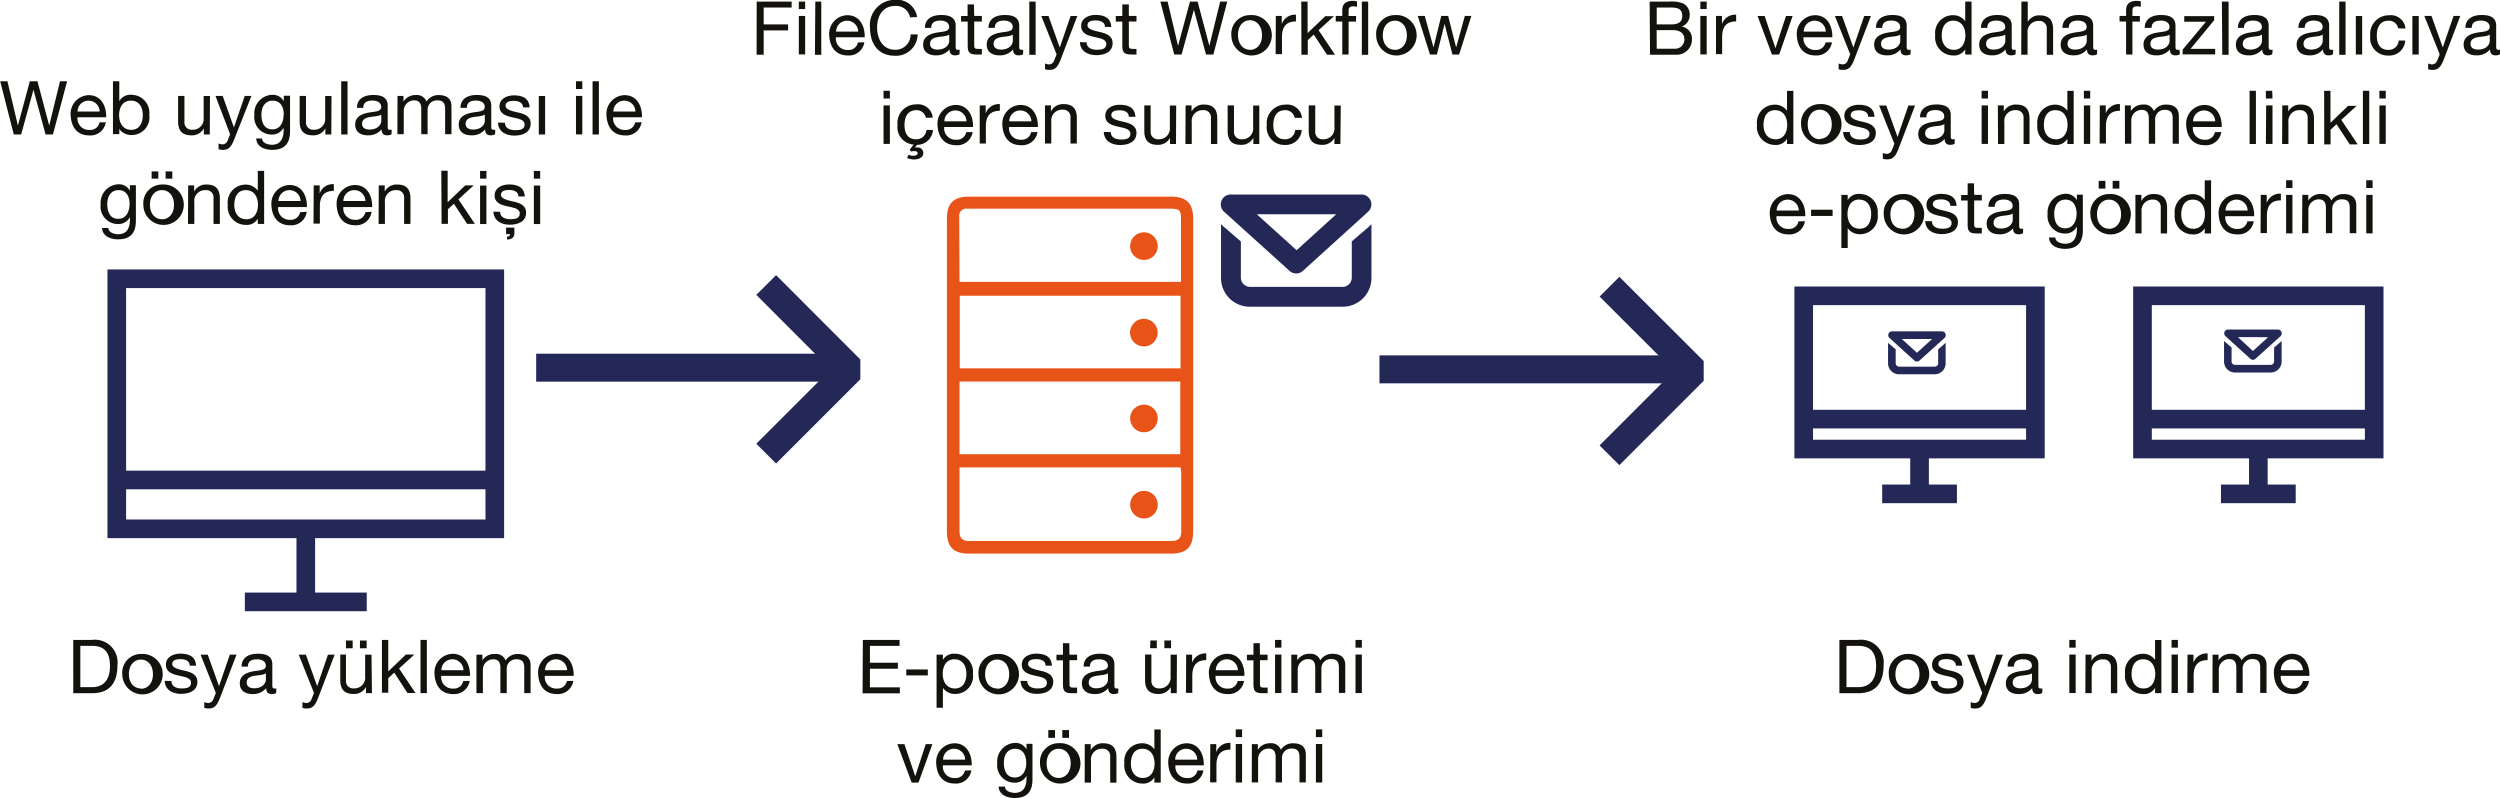 <svg id="katman_1" data-name="katman 1" xmlns="http://www.w3.org/2000/svg" xmlns:xlink="http://www.w3.org/1999/xlink" viewBox="0 0 268.24 85.65"><defs><style>.cls-1,.cls-10,.cls-11,.cls-8{fill:none;}.cls-2{fill:#14120d;}.cls-3{clip-path:url(#clip-path);}.cls-4{fill:url(#Adsız_degrade);}.cls-5{clip-path:url(#clip-path-3);}.cls-6{fill:url(#Adsız_degrade_2);}.cls-7{fill:#242856;}.cls-10,.cls-11,.cls-8{stroke:#242856;}.cls-11,.cls-8{stroke-miterlimit:10;}.cls-8{stroke-width:2px;}.cls-9{fill:#e85417;}.cls-10{stroke-linejoin:bevel;}.cls-10,.cls-11{stroke-width:3px;}</style><clipPath id="clip-path" transform="translate(-334.88 -242.83)"><path class="cls-1" d="M390.37,297.35v0Z"/></clipPath><linearGradient id="Adsız_degrade" y1="792" x2="1" y2="792" gradientTransform="translate(-421.43 297.35) rotate(-90) scale(1.02)" gradientUnits="userSpaceOnUse"><stop offset="0" stop-color="#34577a"/><stop offset="0.25" stop-color="#477394"/><stop offset="0.51" stop-color="#5589a8"/><stop offset="0.77" stop-color="#5e96b4"/><stop offset="1" stop-color="#619ab8"/></linearGradient><clipPath id="clip-path-3" transform="translate(-334.88 -242.83)"><path class="cls-1" d="M523.68,292.29v0Z"/></clipPath><linearGradient id="Adsız_degrade_2" x1="0" y1="792" x2="1" y2="792" gradientTransform="translate(-103.6 292.29) rotate(-90) scale(0.79)" xlink:href="#Adsız_degrade"/></defs><title>High-Speed-File-Transfers-Brochure-2018-003</title><path class="cls-2" d="M427.46,311.49h3.94v.64h-3.18v1.81h3v.64h-3v2h3.21v.64h-4Z" transform="translate(-334.88 -242.83)"/><path class="cls-2" d="M432.12,314.66h2.31v.64h-2.31Z" transform="translate(-334.88 -242.83)"/><path class="cls-2" d="M435.37,313.07h.68v.56h0a1.38,1.38,0,0,1,1.32-.66,1.94,1.94,0,0,1,1.9,2.17,1.9,1.9,0,0,1-1.89,2.15,1.58,1.58,0,0,1-1.33-.65h0v2.13h-.68Zm1.92.5c-.92,0-1.26.79-1.26,1.56s.37,1.57,1.3,1.57,1.24-.79,1.24-1.6S438.17,313.57,437.29,313.57Z" transform="translate(-334.88 -242.83)"/><path class="cls-2" d="M441.87,313a2.17,2.17,0,1,1-2,2.17A2,2,0,0,1,441.87,313Zm0,3.73c.71,0,1.29-.56,1.29-1.56s-.58-1.57-1.29-1.57-1.29.57-1.29,1.57S441.16,316.7,441.87,316.7Z" transform="translate(-334.88 -242.83)"/><path class="cls-2" d="M445.1,315.9c0,.61.56.8,1.11.8s1-.1,1-.62c0-1.06-2.7-.34-2.7-1.94,0-.83.82-1.18,1.54-1.18.93,0,1.63.29,1.7,1.29h-.68c0-.53-.52-.7-1-.7s-.88.11-.88.53.72.58,1.35.72,1.35.38,1.35,1.18c0,1-.92,1.3-1.76,1.3s-1.71-.38-1.75-1.4Z" transform="translate(-334.88 -242.83)"/><path class="cls-2" d="M449.63,313.07h.82v.6h-.82v2.57c0,.32.09.37.51.37h.31v.6h-.52c-.7,0-1-.14-1-.9v-2.63h-.7v-.6h.7v-1.24h.68Z" transform="translate(-334.88 -242.83)"/><path class="cls-2" d="M454.86,317.19a1,1,0,0,1-.49.11c-.35,0-.58-.19-.58-.64a1.81,1.81,0,0,1-1.46.64c-.75,0-1.37-.33-1.37-1.16s.7-1.14,1.4-1.27,1.39-.09,1.39-.61-.5-.69-.92-.69c-.58,0-1,.18-1,.78h-.68c0-1,.82-1.38,1.75-1.38.74,0,1.55.17,1.55,1.14v2.13c0,.32,0,.46.22.46a.67.67,0,0,0,.21,0Zm-1.1-2.12c-.53.39-2.06,0-2.06,1,0,.45.38.61.8.61.9,0,1.26-.55,1.26-.94Z" transform="translate(-334.88 -242.83)"/><path class="cls-2" d="M461.14,317.2h-.64v-.66h0a1.43,1.43,0,0,1-1.34.75c-1.09,0-1.42-.62-1.42-1.51v-2.72h.68v2.8a.77.77,0,0,0,.84.83,1.16,1.16,0,0,0,1.22-1.29v-2.33h.68Zm-2.83-5.65H459v.83h-.72Zm1.5,0h.72v.83h-.72Z" transform="translate(-334.88 -242.83)"/><path class="cls-2" d="M462.15,313.07h.64v.87h0a1.49,1.49,0,0,1,1.52-1v.72c-1.09,0-1.5.62-1.5,1.67v1.84h-.68Z" transform="translate(-334.88 -242.83)"/><path class="cls-2" d="M468.36,315.89a1.66,1.66,0,0,1-1.77,1.41c-1.32,0-1.94-.92-2-2.17a2,2,0,0,1,1.94-2.15c1.46,0,1.91,1.37,1.87,2.37h-3.09a1.22,1.22,0,0,0,1.29,1.36,1,1,0,0,0,1.07-.81Zm-.66-1.15a1.19,1.19,0,0,0-1.19-1.17,1.17,1.17,0,0,0-1.18,1.17Z" transform="translate(-334.88 -242.83)"/><path class="cls-2" d="M470.07,313.07h.82v.6h-.82v2.57c0,.32.09.37.51.37h.31v.6h-.52c-.7,0-1-.14-1-.9v-2.63h-.7v-.6h.7v-1.24h.68Z" transform="translate(-334.88 -242.83)"/><path class="cls-2" d="M472.37,312.32h-.68v-.83h.68Zm-.68.74h.68v4.13h-.68Z" transform="translate(-334.88 -242.83)"/><path class="cls-2" d="M473.43,313.07h.64v.61h0a1.5,1.5,0,0,1,1.34-.7,1.08,1.08,0,0,1,1.13.7,1.5,1.5,0,0,1,1.3-.7c.82,0,1.38.34,1.38,1.2v3h-.68v-2.71c0-.51-.14-.92-.8-.92a1,1,0,0,0-1.08,1.06v2.57H476v-2.71c0-.54-.17-.92-.78-.92a1.12,1.12,0,0,0-1.1,1.06v2.57h-.68Z" transform="translate(-334.88 -242.83)"/><path class="cls-2" d="M481,312.32h-.68v-.83H481Zm-.68.74H481v4.13h-.68Z" transform="translate(-334.88 -242.83)"/><path class="cls-2" d="M433.43,326.8h-.73l-1.54-4.13h.76l1.16,3.45h0l1.13-3.45h.71Z" transform="translate(-334.88 -242.83)"/><path class="cls-2" d="M439.1,325.49a1.66,1.66,0,0,1-1.77,1.41c-1.32,0-1.94-.92-2-2.17a2,2,0,0,1,1.94-2.15c1.46,0,1.91,1.37,1.87,2.37h-3.09a1.22,1.22,0,0,0,1.29,1.36,1,1,0,0,0,1.07-.81Zm-.66-1.15a1.19,1.19,0,0,0-1.19-1.17,1.17,1.17,0,0,0-1.18,1.17Z" transform="translate(-334.88 -242.83)"/><path class="cls-2" d="M445.66,326.45c0,1.35-.61,2-1.92,2-.78,0-1.67-.32-1.71-1.22h.68c0,.49.63.67,1.07.67.89,0,1.24-.64,1.24-1.57v-.27h0a1.38,1.38,0,0,1-1.29.75,1.87,1.87,0,0,1-1.85-2.09,2,2,0,0,1,1.91-2.18,1.35,1.35,0,0,1,1.23.69h0v-.59h.64Zm-.67-1.8c0-.73-.32-1.48-1.18-1.48s-1.22.71-1.22,1.5.27,1.58,1.17,1.58S445,325.43,445,324.65Z" transform="translate(-334.88 -242.83)"/><path class="cls-2" d="M448.47,322.57a2.17,2.17,0,1,1-2,2.17A2,2,0,0,1,448.47,322.57Zm0,3.73c.71,0,1.29-.56,1.29-1.56s-.58-1.57-1.29-1.57-1.29.57-1.29,1.57S447.75,326.3,448.47,326.3Zm-1.11-5.14h.72V322h-.72Zm1.5,0h.72V322h-.72Z" transform="translate(-334.88 -242.83)"/><path class="cls-2" d="M451.27,322.67h.64v.66h0a1.43,1.43,0,0,1,1.34-.75c1.09,0,1.42.62,1.42,1.51v2.72H454V324a.77.77,0,0,0-.84-.83,1.16,1.16,0,0,0-1.22,1.3v2.33h-.68Z" transform="translate(-334.88 -242.83)"/><path class="cls-2" d="M459.42,326.8h-.68v-.56h0a1.38,1.38,0,0,1-1.32.66,1.94,1.94,0,0,1-1.9-2.17,1.91,1.91,0,0,1,1.89-2.15,1.58,1.58,0,0,1,1.33.65h0v-2.13h.68Zm-1.92-.5c.92,0,1.26-.79,1.26-1.56s-.37-1.57-1.3-1.57-1.24.79-1.24,1.6S456.62,326.3,457.5,326.3Z" transform="translate(-334.88 -242.83)"/><path class="cls-2" d="M464,325.49a1.66,1.66,0,0,1-1.77,1.41c-1.32,0-1.94-.92-2-2.17a2,2,0,0,1,1.94-2.15c1.46,0,1.91,1.37,1.87,2.37H461a1.22,1.22,0,0,0,1.29,1.36,1,1,0,0,0,1.07-.81Zm-.66-1.15a1.19,1.19,0,0,0-1.19-1.17,1.17,1.17,0,0,0-1.18,1.17Z" transform="translate(-334.88 -242.83)"/><path class="cls-2" d="M464.74,322.67h.64v.87h0a1.49,1.49,0,0,1,1.52-1v.72c-1.09,0-1.5.62-1.5,1.67v1.84h-.68Z" transform="translate(-334.88 -242.83)"/><path class="cls-2" d="M468.15,321.92h-.68v-.83h.68Zm-.68.74h.68v4.13h-.68Z" transform="translate(-334.88 -242.83)"/><path class="cls-2" d="M469.2,322.67h.64v.61h0a1.5,1.5,0,0,1,1.34-.7,1.08,1.08,0,0,1,1.13.7,1.5,1.5,0,0,1,1.3-.7c.82,0,1.38.34,1.38,1.2v3h-.68v-2.71c0-.51-.14-.92-.8-.92a1,1,0,0,0-1.08,1.06v2.57h-.68v-2.71c0-.54-.17-.92-.78-.92a1.12,1.12,0,0,0-1.1,1.06v2.57h-.68Z" transform="translate(-334.88 -242.83)"/><path class="cls-2" d="M476.75,321.92h-.68v-.83h.68Zm-.68.74h.68v4.13h-.68Z" transform="translate(-334.88 -242.83)"/><path class="cls-2" d="M342.74,311.49h2a2.43,2.43,0,0,1,2.74,2.72c0,1.91-.84,3-2.74,3h-2Zm.76,5.07h1.26c.52,0,1.92-.14,1.92-2.25,0-1.36-.5-2.18-1.9-2.18H343.5Z" transform="translate(-334.88 -242.83)"/><path class="cls-2" d="M350,313a2.17,2.17,0,1,1-2,2.17A2,2,0,0,1,350,313Zm0,3.73c.71,0,1.29-.56,1.29-1.56s-.58-1.57-1.29-1.57-1.29.57-1.29,1.57S349.33,316.7,350,316.7Z" transform="translate(-334.88 -242.83)"/><path class="cls-2" d="M353.27,315.9c0,.61.56.8,1.11.8s1-.1,1-.62c0-1.06-2.7-.34-2.7-1.94,0-.83.82-1.18,1.54-1.18.93,0,1.63.29,1.7,1.29h-.68c0-.53-.52-.7-1-.7s-.88.11-.88.53.72.58,1.35.72,1.35.38,1.35,1.18c0,1-.92,1.3-1.76,1.3s-1.71-.38-1.75-1.4Z" transform="translate(-334.88 -242.83)"/><path class="cls-2" d="M358.47,317.75c-.32.8-.59,1.1-1.2,1.1a1.35,1.35,0,0,1-.47-.07v-.62a1.39,1.39,0,0,0,.4.1.58.58,0,0,0,.56-.38l.28-.7-1.64-4.11h.77l1.21,3.38h0l1.16-3.38h.72Z" transform="translate(-334.88 -242.83)"/><path class="cls-2" d="M364.51,317.19a1,1,0,0,1-.49.11c-.35,0-.58-.19-.58-.64a1.81,1.81,0,0,1-1.46.64c-.75,0-1.37-.33-1.37-1.16s.7-1.14,1.4-1.27,1.39-.09,1.39-.61-.5-.69-.92-.69c-.58,0-1,.18-1,.78h-.68c0-1,.82-1.38,1.75-1.38.74,0,1.55.17,1.55,1.14v2.13c0,.32,0,.46.22.46a.67.67,0,0,0,.21,0Zm-1.1-2.12c-.53.39-2.06,0-2.06,1,0,.45.38.61.8.61.9,0,1.26-.55,1.26-.94Z" transform="translate(-334.88 -242.83)"/><path class="cls-2" d="M369,317.75c-.32.8-.59,1.1-1.2,1.1a1.35,1.35,0,0,1-.47-.07v-.62a1.39,1.39,0,0,0,.4.1.58.58,0,0,0,.56-.38l.28-.7-1.64-4.11h.77l1.21,3.38h0l1.16-3.38h.72Z" transform="translate(-334.88 -242.83)"/><path class="cls-2" d="M374.79,317.2h-.64v-.66h0a1.43,1.43,0,0,1-1.34.75c-1.09,0-1.42-.62-1.42-1.51v-2.72H372v2.8a.77.77,0,0,0,.84.83,1.16,1.16,0,0,0,1.22-1.29v-2.33h.68ZM372,311.56h.72v.83H372Zm1.5,0h.72v.83h-.72Z" transform="translate(-334.88 -242.83)"/><path class="cls-2" d="M375.86,311.49h.68v3.38l1.89-1.81h.91l-1.64,1.5,1.76,2.63h-.86L377.18,315l-.64.59v1.57h-.68Z" transform="translate(-334.88 -242.83)"/><path class="cls-2" d="M380,311.49h.68v5.71H380Z" transform="translate(-334.88 -242.83)"/><path class="cls-2" d="M385.27,315.89a1.66,1.66,0,0,1-1.77,1.41c-1.32,0-1.94-.92-2-2.17a2,2,0,0,1,1.94-2.15c1.46,0,1.91,1.37,1.87,2.37h-3.09a1.22,1.22,0,0,0,1.29,1.36,1,1,0,0,0,1.07-.81Zm-.66-1.15a1.19,1.19,0,0,0-1.19-1.17,1.17,1.17,0,0,0-1.18,1.17Z" transform="translate(-334.88 -242.83)"/><path class="cls-2" d="M386,313.07h.64v.61h0A1.5,1.5,0,0,1,388,313a1.08,1.08,0,0,1,1.13.7,1.5,1.5,0,0,1,1.3-.7c.82,0,1.38.34,1.38,1.2v3h-.68v-2.71c0-.51-.14-.92-.8-.92a1,1,0,0,0-1.08,1.06v2.57h-.68v-2.71c0-.54-.17-.92-.78-.92a1.12,1.12,0,0,0-1.1,1.06v2.57H386Z" transform="translate(-334.88 -242.83)"/><path class="cls-2" d="M396.39,315.89a1.66,1.66,0,0,1-1.77,1.41c-1.32,0-1.94-.92-2-2.17a2,2,0,0,1,1.94-2.15c1.46,0,1.91,1.37,1.87,2.37h-3.09a1.22,1.22,0,0,0,1.29,1.36,1,1,0,0,0,1.07-.81Zm-.66-1.15a1.19,1.19,0,0,0-1.19-1.17,1.17,1.17,0,0,0-1.18,1.17Z" transform="translate(-334.88 -242.83)"/><path class="cls-2" d="M532.24,311.49h2a2.43,2.43,0,0,1,2.74,2.72c0,1.91-.84,3-2.74,3h-2Zm.76,5.07h1.26c.52,0,1.92-.14,1.92-2.25,0-1.36-.5-2.18-1.9-2.18H533Z" transform="translate(-334.88 -242.83)"/><path class="cls-2" d="M539.54,313a2.17,2.17,0,1,1-2,2.17A2,2,0,0,1,539.54,313Zm0,3.73c.71,0,1.29-.56,1.29-1.56s-.58-1.57-1.29-1.57-1.29.57-1.29,1.57S538.83,316.7,539.54,316.7Z" transform="translate(-334.88 -242.83)"/><path class="cls-2" d="M542.77,315.9c0,.61.56.8,1.11.8s1-.1,1-.62c0-1.06-2.7-.34-2.7-1.94,0-.83.82-1.18,1.54-1.18.93,0,1.63.29,1.7,1.29h-.68c0-.53-.52-.7-1-.7s-.88.11-.88.53.72.58,1.35.72,1.35.38,1.35,1.18c0,1-.92,1.3-1.76,1.3s-1.71-.38-1.75-1.4Z" transform="translate(-334.88 -242.83)"/><path class="cls-2" d="M548,317.75c-.32.8-.59,1.1-1.2,1.1a1.35,1.35,0,0,1-.47-.07v-.62a1.39,1.39,0,0,0,.4.1.58.58,0,0,0,.56-.38l.28-.7-1.64-4.11h.77l1.21,3.38h0l1.16-3.38h.72Z" transform="translate(-334.88 -242.83)"/><path class="cls-2" d="M554,317.19a1,1,0,0,1-.49.11c-.35,0-.58-.19-.58-.64a1.81,1.81,0,0,1-1.46.64c-.75,0-1.37-.33-1.37-1.16s.7-1.14,1.4-1.27,1.39-.09,1.39-.61-.5-.69-.92-.69c-.58,0-1,.18-1,.78h-.68c0-1,.82-1.38,1.75-1.38.74,0,1.55.17,1.55,1.14v2.13c0,.32,0,.46.22.46a.67.67,0,0,0,.21,0Zm-1.1-2.12c-.53.39-2.06,0-2.06,1,0,.45.38.61.8.61.9,0,1.26-.55,1.26-.94Z" transform="translate(-334.88 -242.83)"/><path class="cls-2" d="M557.59,312.32h-.68v-.83h.68Zm-.68.74h.68v4.13h-.68Z" transform="translate(-334.88 -242.83)"/><path class="cls-2" d="M558.65,313.07h.64v.66h0a1.43,1.43,0,0,1,1.34-.75c1.09,0,1.42.62,1.42,1.51v2.72h-.68v-2.8a.77.77,0,0,0-.84-.83,1.16,1.16,0,0,0-1.22,1.29v2.33h-.68Z" transform="translate(-334.88 -242.83)"/><path class="cls-2" d="M566.79,317.2h-.68v-.56h0a1.38,1.38,0,0,1-1.32.66,1.94,1.94,0,0,1-1.9-2.17,1.91,1.91,0,0,1,1.89-2.15,1.58,1.58,0,0,1,1.33.65h0v-2.13h.68Zm-1.92-.5c.92,0,1.26-.79,1.26-1.56s-.37-1.57-1.3-1.57-1.24.79-1.24,1.6S564,316.7,564.87,316.7Z" transform="translate(-334.88 -242.83)"/><path class="cls-2" d="M568.56,312.32h-.68v-.83h.68Zm-.68.74h.68v4.13h-.68Z" transform="translate(-334.88 -242.83)"/><path class="cls-2" d="M569.59,313.07h.64v.87h0a1.49,1.49,0,0,1,1.52-1v.72c-1.09,0-1.5.62-1.5,1.67v1.84h-.68Z" transform="translate(-334.88 -242.83)"/><path class="cls-2" d="M572.28,313.07h.64v.61h0a1.5,1.5,0,0,1,1.34-.7,1.08,1.08,0,0,1,1.13.7,1.5,1.5,0,0,1,1.3-.7c.82,0,1.38.34,1.38,1.2v3h-.68v-2.71c0-.51-.14-.92-.8-.92a1,1,0,0,0-1.08,1.06v2.57h-.68v-2.71c0-.54-.17-.92-.78-.92a1.12,1.12,0,0,0-1.1,1.06v2.57h-.68Z" transform="translate(-334.88 -242.83)"/><path class="cls-2" d="M582.63,315.89a1.66,1.66,0,0,1-1.77,1.41c-1.32,0-1.94-.92-2-2.17a2,2,0,0,1,1.94-2.15c1.46,0,1.91,1.37,1.87,2.37H579.6a1.22,1.22,0,0,0,1.29,1.36,1,1,0,0,0,1.07-.81Zm-.66-1.15a1.19,1.19,0,0,0-1.19-1.17,1.17,1.17,0,0,0-1.18,1.17Z" transform="translate(-334.88 -242.83)"/><path class="cls-2" d="M340.56,257.26h-.79l-1.3-4.8h0l-1.32,4.8h-.79l-1.46-5.71h.78l1.12,4.75h0l1.28-4.75h.82l1.26,4.75h0l1.16-4.75h.76Z" transform="translate(-334.88 -242.83)"/><path class="cls-2" d="M346.23,255.95a1.66,1.66,0,0,1-1.77,1.41c-1.32,0-1.94-.92-2-2.17a2,2,0,0,1,1.94-2.15c1.46,0,1.91,1.37,1.87,2.37H343.2a1.22,1.22,0,0,0,1.29,1.36,1,1,0,0,0,1.07-.81Zm-.66-1.15a1.19,1.19,0,0,0-1.19-1.17,1.17,1.17,0,0,0-1.18,1.17Z" transform="translate(-334.88 -242.83)"/><path class="cls-2" d="M347,251.55h.68v2.13h0A1.38,1.38,0,0,1,349,253a1.94,1.94,0,0,1,1.9,2.17,1.9,1.9,0,0,1-1.89,2.15,1.58,1.58,0,0,1-1.33-.65h0v.55H347Zm1.92,2.08c-.92,0-1.26.79-1.26,1.56s.37,1.57,1.3,1.57,1.24-.79,1.24-1.6S349.82,253.63,348.94,253.63Z" transform="translate(-334.88 -242.83)"/><path class="cls-2" d="M357.39,257.26h-.64v-.66h0a1.43,1.43,0,0,1-1.34.75c-1.09,0-1.42-.62-1.42-1.51v-2.72h.68v2.8a.77.77,0,0,0,.84.83,1.16,1.16,0,0,0,1.22-1.29v-2.33h.68Z" transform="translate(-334.88 -242.83)"/><path class="cls-2" d="M360,257.81c-.32.8-.59,1.1-1.2,1.1a1.35,1.35,0,0,1-.47-.07v-.62a1.39,1.39,0,0,0,.4.1.58.58,0,0,0,.56-.38l.28-.7L358,253.12h.77l1.21,3.38h0l1.16-3.38h.72Z" transform="translate(-334.88 -242.83)"/><path class="cls-2" d="M366,256.91c0,1.35-.61,2-1.92,2-.78,0-1.67-.32-1.71-1.22H363c0,.49.63.67,1.07.67.89,0,1.24-.64,1.24-1.57v-.27h0a1.38,1.38,0,0,1-1.29.75,1.87,1.87,0,0,1-1.85-2.09A2,2,0,0,1,364.1,253a1.35,1.35,0,0,1,1.23.69h0v-.59H366Zm-.67-1.8c0-.73-.32-1.48-1.18-1.48s-1.22.71-1.22,1.5.27,1.58,1.17,1.58S365.31,255.88,365.31,255.11Z" transform="translate(-334.88 -242.83)"/><path class="cls-2" d="M370.43,257.26h-.64v-.66h0a1.43,1.43,0,0,1-1.34.75c-1.09,0-1.42-.62-1.42-1.51v-2.72h.68v2.8a.77.77,0,0,0,.84.83,1.16,1.16,0,0,0,1.22-1.29v-2.33h.68Z" transform="translate(-334.88 -242.83)"/><path class="cls-2" d="M371.49,251.55h.68v5.71h-.68Z" transform="translate(-334.88 -242.83)"/><path class="cls-2" d="M376.89,257.24a1,1,0,0,1-.49.11c-.35,0-.58-.19-.58-.64a1.81,1.81,0,0,1-1.46.64c-.75,0-1.37-.33-1.37-1.16s.7-1.14,1.4-1.27,1.39-.09,1.39-.61-.5-.69-.92-.69c-.58,0-1,.18-1,.78h-.68c0-1,.82-1.38,1.75-1.38.74,0,1.55.17,1.55,1.14v2.13c0,.32,0,.46.22.46a.67.67,0,0,0,.21,0Zm-1.1-2.12c-.53.39-2.06,0-2.06,1,0,.45.38.61.8.61.9,0,1.26-.55,1.26-.94Z" transform="translate(-334.88 -242.83)"/><path class="cls-2" d="M377.53,253.12h.64v.61h0a1.5,1.5,0,0,1,1.34-.7,1.08,1.08,0,0,1,1.13.7,1.5,1.5,0,0,1,1.3-.7c.82,0,1.38.34,1.38,1.2v3h-.68v-2.71c0-.51-.14-.92-.8-.92a1,1,0,0,0-1.08,1.06v2.57h-.68v-2.71c0-.54-.17-.92-.78-.92a1.12,1.12,0,0,0-1.1,1.06v2.57h-.68Z" transform="translate(-334.88 -242.83)"/><path class="cls-2" d="M388,257.24a1,1,0,0,1-.49.11c-.35,0-.58-.19-.58-.64a1.81,1.81,0,0,1-1.46.64c-.75,0-1.37-.33-1.37-1.16s.7-1.14,1.4-1.27,1.39-.09,1.39-.61-.5-.69-.92-.69c-.58,0-1,.18-1,.78h-.68c0-1,.82-1.38,1.75-1.38.74,0,1.55.17,1.55,1.14v2.13c0,.32,0,.46.22.46a.67.67,0,0,0,.21,0Zm-1.1-2.12c-.53.39-2.06,0-2.06,1,0,.45.38.61.8.61.9,0,1.26-.55,1.26-.94Z" transform="translate(-334.88 -242.83)"/><path class="cls-2" d="M389.06,256c0,.61.56.8,1.11.8s1-.1,1-.62c0-1.06-2.7-.34-2.7-1.94,0-.83.82-1.18,1.54-1.18.93,0,1.63.29,1.7,1.29H391c0-.53-.52-.7-1-.7s-.88.11-.88.53.72.58,1.35.72,1.35.38,1.35,1.18c0,1-.92,1.3-1.76,1.3s-1.71-.38-1.75-1.4Z" transform="translate(-334.88 -242.83)"/><path class="cls-2" d="M392.69,257.26v-4.13h.68v4.13Z" transform="translate(-334.88 -242.83)"/><path class="cls-2" d="M397.36,252.38h-.68v-.83h.68Zm-.68.74h.68v4.13h-.68Z" transform="translate(-334.88 -242.83)"/><path class="cls-2" d="M398.46,251.55h.68v5.71h-.68Z" transform="translate(-334.88 -242.83)"/><path class="cls-2" d="M403.72,255.95a1.66,1.66,0,0,1-1.77,1.41c-1.32,0-1.94-.92-2-2.17a2,2,0,0,1,1.94-2.15c1.46,0,1.91,1.37,1.87,2.37h-3.09a1.22,1.22,0,0,0,1.29,1.36,1,1,0,0,0,1.07-.81Zm-.66-1.15a1.19,1.19,0,0,0-1.19-1.17,1.17,1.17,0,0,0-1.18,1.17Z" transform="translate(-334.88 -242.83)"/><path class="cls-2" d="M349.46,266.51c0,1.35-.61,2-1.92,2-.78,0-1.67-.32-1.71-1.22h.68c0,.49.63.67,1.07.67.89,0,1.24-.64,1.24-1.57v-.27h0a1.38,1.38,0,0,1-1.29.75,1.87,1.87,0,0,1-1.85-2.09,2,2,0,0,1,1.91-2.18,1.35,1.35,0,0,1,1.23.69h0v-.59h.64Zm-.67-1.8c0-.73-.32-1.48-1.18-1.48s-1.22.71-1.22,1.5.27,1.58,1.17,1.58S348.78,265.48,348.78,264.71Z" transform="translate(-334.88 -242.83)"/><path class="cls-2" d="M352.26,262.63a2.17,2.17,0,1,1-2,2.17A2,2,0,0,1,352.26,262.63Zm0,3.73c.71,0,1.29-.56,1.29-1.56s-.58-1.57-1.29-1.57-1.29.57-1.29,1.57S351.55,266.35,352.26,266.35Zm-1.11-5.14h.72V262h-.72Zm1.5,0h.72V262h-.72Z" transform="translate(-334.88 -242.83)"/><path class="cls-2" d="M355.07,262.72h.64v.66h0a1.43,1.43,0,0,1,1.34-.75c1.09,0,1.42.62,1.42,1.51v2.72h-.68v-2.8a.77.77,0,0,0-.84-.83,1.16,1.16,0,0,0-1.22,1.3v2.33h-.68Z" transform="translate(-334.88 -242.83)"/><path class="cls-2" d="M363.22,266.86h-.68v-.56h0a1.38,1.38,0,0,1-1.32.66,1.94,1.94,0,0,1-1.9-2.17,1.91,1.91,0,0,1,1.89-2.15,1.58,1.58,0,0,1,1.33.65h0v-2.13h.68Zm-1.92-.5c.92,0,1.26-.79,1.26-1.56s-.37-1.57-1.3-1.57-1.24.79-1.24,1.6S360.42,266.35,361.3,266.35Z" transform="translate(-334.88 -242.83)"/><path class="cls-2" d="M367.79,265.55A1.66,1.66,0,0,1,366,267c-1.32,0-1.94-.92-2-2.17a2,2,0,0,1,1.94-2.15c1.46,0,1.91,1.37,1.87,2.37h-3.09a1.22,1.22,0,0,0,1.29,1.36,1,1,0,0,0,1.07-.81Zm-.66-1.15a1.19,1.19,0,0,0-1.19-1.17,1.17,1.17,0,0,0-1.18,1.17Z" transform="translate(-334.88 -242.83)"/><path class="cls-2" d="M368.54,262.72h.64v.87h0a1.49,1.49,0,0,1,1.52-1v.72c-1.09,0-1.5.62-1.5,1.67v1.84h-.68Z" transform="translate(-334.88 -242.83)"/><path class="cls-2" d="M374.75,265.55A1.66,1.66,0,0,1,373,267c-1.32,0-1.94-.92-2-2.17a2,2,0,0,1,1.94-2.15c1.46,0,1.91,1.37,1.87,2.37h-3.09a1.22,1.22,0,0,0,1.29,1.36,1,1,0,0,0,1.07-.81Zm-.66-1.15a1.19,1.19,0,0,0-1.19-1.17,1.17,1.17,0,0,0-1.18,1.17Z" transform="translate(-334.88 -242.83)"/><path class="cls-2" d="M375.52,262.72h.64v.66h0a1.43,1.43,0,0,1,1.34-.75c1.09,0,1.42.62,1.42,1.51v2.72h-.68v-2.8a.77.77,0,0,0-.84-.83,1.16,1.16,0,0,0-1.22,1.3v2.33h-.68Z" transform="translate(-334.88 -242.83)"/><path class="cls-2" d="M382.23,261.15h.68v3.38l1.89-1.81h.91l-1.64,1.5,1.76,2.63H385l-1.42-2.16-.64.59v1.57h-.68Z" transform="translate(-334.88 -242.83)"/><path class="cls-2" d="M387.07,262h-.68v-.83h.68Zm-.68.74h.68v4.13h-.68Z" transform="translate(-334.88 -242.83)"/><path class="cls-2" d="M388.54,265.55c0,.61.56.8,1.11.8s1-.1,1-.62c0-1.06-2.7-.34-2.7-1.93,0-.83.82-1.18,1.54-1.18.93,0,1.63.29,1.7,1.29h-.68c0-.53-.52-.7-1-.7s-.88.11-.88.53.72.58,1.35.72,1.35.38,1.35,1.18c0,1-.92,1.3-1.76,1.3s-1.71-.38-1.75-1.4Zm.64,1.7h.89v.62c0,.46-.32.66-.79.66v-.28c.33-.09.32-.2.32-.3h-.42Z" transform="translate(-334.88 -242.83)"/><path class="cls-2" d="M392.84,262h-.68v-.83h.68Zm-.68.74h.68v4.13h-.68Z" transform="translate(-334.88 -242.83)"/><g class="cls-3"><g class="cls-3"><path class="cls-4" d="M390.37,297.35v0Z" transform="translate(-334.88 -242.83)"/></g></g><path class="cls-2" d="M511.88,243H514a3.43,3.43,0,0,1,1.51.21,1.35,1.35,0,0,1,.67,1.19,1.31,1.31,0,0,1-.85,1.28v0a1.31,1.31,0,0,1,1.09,1.38,1.63,1.63,0,0,1-1.74,1.64h-2.76Zm.76,2.45h1.52c.86,0,1.22-.3,1.22-.91,0-.8-.55-.9-1.22-.9h-1.52Zm0,2.61h1.9a1,1,0,0,0,1.07-1c0-.74-.6-1-1.24-1h-1.74Z" transform="translate(-334.88 -242.83)"/><path class="cls-2" d="M518,243.8h-.68V243H518Zm-.68.74H518v4.13h-.68Z" transform="translate(-334.88 -242.83)"/><path class="cls-2" d="M519,244.54h.64v.87h0a1.49,1.49,0,0,1,1.52-1v.72c-1.09,0-1.5.62-1.5,1.67v1.84H519Z" transform="translate(-334.88 -242.83)"/><path class="cls-2" d="M525.78,248.68H525l-1.54-4.13h.76l1.16,3.45h0l1.13-3.45h.71Z" transform="translate(-334.88 -242.83)"/><path class="cls-2" d="M531.44,247.37a1.66,1.66,0,0,1-1.77,1.41c-1.32,0-1.94-.92-2-2.17a2,2,0,0,1,1.94-2.15c1.46,0,1.91,1.37,1.87,2.37h-3.09a1.22,1.22,0,0,0,1.29,1.36,1,1,0,0,0,1.07-.81Zm-.66-1.15a1.19,1.19,0,0,0-1.19-1.17,1.17,1.17,0,0,0-1.18,1.17Z" transform="translate(-334.88 -242.83)"/><path class="cls-2" d="M533.83,249.23c-.32.8-.59,1.1-1.2,1.1a1.35,1.35,0,0,1-.47-.07v-.62a1.39,1.39,0,0,0,.4.1.58.58,0,0,0,.56-.38l.28-.7-1.64-4.11h.77l1.21,3.38h0l1.16-3.38h.72Z" transform="translate(-334.88 -242.83)"/><path class="cls-2" d="M539.87,248.66a1,1,0,0,1-.49.11c-.35,0-.58-.19-.58-.64a1.81,1.81,0,0,1-1.46.64c-.75,0-1.37-.33-1.37-1.16s.7-1.14,1.4-1.27,1.39-.09,1.39-.61-.5-.69-.92-.69c-.58,0-1,.18-1,.78h-.68c0-1,.82-1.38,1.75-1.38.74,0,1.55.17,1.55,1.14v2.13c0,.32,0,.46.22.46a.67.67,0,0,0,.21,0Zm-1.1-2.12c-.53.39-2.06,0-2.06,1,0,.45.38.61.8.61.9,0,1.26-.55,1.26-.94Z" transform="translate(-334.88 -242.83)"/><path class="cls-2" d="M546.42,248.68h-.68v-.56h0a1.38,1.38,0,0,1-1.32.66,1.94,1.94,0,0,1-1.9-2.17,1.91,1.91,0,0,1,1.89-2.15,1.58,1.58,0,0,1,1.33.65h0V243h.68Zm-1.92-.5c.92,0,1.26-.79,1.26-1.56s-.37-1.57-1.3-1.57-1.24.79-1.24,1.6S543.63,248.17,544.5,248.17Z" transform="translate(-334.88 -242.83)"/><path class="cls-2" d="M551.14,248.66a1,1,0,0,1-.49.11c-.35,0-.58-.19-.58-.64a1.81,1.81,0,0,1-1.46.64c-.75,0-1.37-.33-1.37-1.16s.7-1.14,1.4-1.27,1.39-.09,1.39-.61-.5-.69-.92-.69c-.58,0-1,.18-1,.78h-.68c0-1,.82-1.38,1.75-1.38.74,0,1.55.17,1.55,1.14v2.13c0,.32,0,.46.22.46a.67.67,0,0,0,.21,0Zm-1.1-2.12c-.53.39-2.06,0-2.06,1,0,.45.38.61.8.61.9,0,1.26-.55,1.26-.94Z" transform="translate(-334.88 -242.83)"/><path class="cls-2" d="M551.77,243h.68v2.18h0a1.38,1.38,0,0,1,1.3-.7c1.09,0,1.42.62,1.42,1.51v2.72h-.68v-2.8a.77.77,0,0,0-.84-.83,1.16,1.16,0,0,0-1.22,1.29v2.33h-.68Z" transform="translate(-334.88 -242.83)"/><path class="cls-2" d="M559.88,248.66a1,1,0,0,1-.49.11c-.35,0-.58-.19-.58-.64a1.81,1.81,0,0,1-1.46.64c-.75,0-1.37-.33-1.37-1.16s.7-1.14,1.4-1.27,1.39-.09,1.39-.61-.5-.69-.92-.69c-.58,0-1,.18-1,.78h-.68c0-1,.82-1.38,1.75-1.38.74,0,1.55.17,1.55,1.14v2.13c0,.32,0,.46.22.46a.67.67,0,0,0,.21,0Zm-1.1-2.12c-.53.39-2.06,0-2.06,1,0,.45.38.61.8.61.9,0,1.26-.55,1.26-.94Z" transform="translate(-334.88 -242.83)"/><path class="cls-2" d="M563,245.14h-.7v-.6h.7v-.62c0-.67.4-1,1.14-1a1.67,1.67,0,0,1,.44.06v.59a1.27,1.27,0,0,0-.38-.06c-.33,0-.52.1-.52.46v.58h.8v.6h-.8v3.53H563Z" transform="translate(-334.88 -242.83)"/><path class="cls-2" d="M568.77,248.66a1,1,0,0,1-.49.11c-.35,0-.58-.19-.58-.64a1.81,1.81,0,0,1-1.46.64c-.75,0-1.37-.33-1.37-1.16s.7-1.14,1.4-1.27,1.39-.09,1.39-.61-.5-.69-.92-.69c-.58,0-1,.18-1,.78H565c0-1,.82-1.38,1.75-1.38.74,0,1.55.17,1.55,1.14v2.13c0,.32,0,.46.22.46a.67.67,0,0,0,.21,0Zm-1.1-2.12c-.53.39-2.06,0-2.06,1,0,.45.38.61.8.61.9,0,1.26-.55,1.26-.94Z" transform="translate(-334.88 -242.83)"/><path class="cls-2" d="M569.07,248.16l2.5-3h-2.33v-.6h3.21V245l-2.53,3.07h2.64v.6h-3.49Z" transform="translate(-334.88 -242.83)"/><path class="cls-2" d="M573.28,243H574v5.71h-.68Z" transform="translate(-334.88 -242.83)"/><path class="cls-2" d="M578.68,248.66a1,1,0,0,1-.49.11c-.35,0-.58-.19-.58-.64a1.81,1.81,0,0,1-1.46.64c-.75,0-1.37-.33-1.37-1.16s.7-1.14,1.4-1.27,1.39-.09,1.39-.61-.5-.69-.92-.69c-.58,0-1,.18-1,.78H575c0-1,.82-1.38,1.75-1.38.74,0,1.55.17,1.55,1.14v2.13c0,.32,0,.46.22.46a.67.67,0,0,0,.21,0Zm-1.1-2.12c-.53.39-2.06,0-2.06,1,0,.45.38.61.8.61.9,0,1.26-.55,1.26-.94Z" transform="translate(-334.88 -242.83)"/><path class="cls-2" d="M585.2,248.66a1,1,0,0,1-.49.11c-.35,0-.58-.19-.58-.64a1.81,1.81,0,0,1-1.46.64c-.75,0-1.37-.33-1.37-1.16s.7-1.14,1.4-1.27,1.39-.09,1.39-.61-.5-.69-.92-.69c-.58,0-1,.18-1,.78h-.68c0-1,.82-1.38,1.75-1.38.74,0,1.55.17,1.55,1.14v2.13c0,.32,0,.46.22.46a.67.67,0,0,0,.21,0Zm-1.1-2.12c-.53.39-2.06,0-2.06,1,0,.45.38.61.8.61.9,0,1.26-.55,1.26-.94Z" transform="translate(-334.88 -242.83)"/><path class="cls-2" d="M585.87,243h.68v5.71h-.68Z" transform="translate(-334.88 -242.83)"/><path class="cls-2" d="M587.65,248.68v-4.13h.68v4.13Z" transform="translate(-334.88 -242.83)"/><path class="cls-2" d="M592.19,245.87a1,1,0,0,0-1-.82c-1,0-1.29.78-1.29,1.62s.34,1.51,1.21,1.51a1.06,1.06,0,0,0,1.14-1h.7a1.71,1.71,0,0,1-1.82,1.61,1.88,1.88,0,0,1-1.93-2.11,2,2,0,0,1,2-2.21,1.58,1.58,0,0,1,1.78,1.42Z" transform="translate(-334.88 -242.83)"/><path class="cls-2" d="M593.72,248.68v-4.13h.68v4.13Z" transform="translate(-334.88 -242.83)"/><path class="cls-2" d="M597.08,249.23c-.32.8-.59,1.1-1.2,1.1a1.35,1.35,0,0,1-.47-.07v-.62a1.39,1.39,0,0,0,.4.1.58.58,0,0,0,.56-.38l.28-.7L595,244.54h.77l1.21,3.38h0l1.16-3.38h.72Z" transform="translate(-334.88 -242.83)"/><path class="cls-2" d="M603.12,248.66a1,1,0,0,1-.49.11c-.35,0-.58-.19-.58-.64a1.81,1.81,0,0,1-1.46.64c-.75,0-1.37-.33-1.37-1.16s.7-1.14,1.4-1.27,1.39-.09,1.39-.61-.5-.69-.92-.69c-.58,0-1,.18-1,.78h-.68c0-1,.82-1.38,1.75-1.38.74,0,1.55.17,1.55,1.14v2.13c0,.32,0,.46.22.46a.67.67,0,0,0,.21,0Zm-1.1-2.12c-.53.39-2.06,0-2.06,1,0,.45.38.61.8.61.9,0,1.26-.55,1.26-.94Z" transform="translate(-334.88 -242.83)"/><path class="cls-2" d="M527.3,258.28h-.68v-.56h0a1.38,1.38,0,0,1-1.32.66,1.94,1.94,0,0,1-1.9-2.17,1.91,1.91,0,0,1,1.89-2.15,1.58,1.58,0,0,1,1.33.65h0v-2.13h.68Zm-1.92-.5c.92,0,1.26-.79,1.26-1.56s-.37-1.57-1.3-1.57-1.24.79-1.24,1.6S524.5,257.77,525.38,257.77Z" transform="translate(-334.88 -242.83)"/><path class="cls-2" d="M530.13,254a2.17,2.17,0,1,1-2,2.17A2,2,0,0,1,530.13,254Zm0,3.73c.71,0,1.29-.56,1.29-1.56s-.58-1.57-1.29-1.57-1.29.57-1.29,1.57S529.42,257.77,530.13,257.77Z" transform="translate(-334.88 -242.83)"/><path class="cls-2" d="M533.36,257c0,.61.56.8,1.11.8s1-.1,1-.62c0-1.06-2.7-.34-2.7-1.93,0-.83.82-1.18,1.54-1.18.93,0,1.63.29,1.7,1.29h-.68c0-.53-.52-.7-1-.7s-.88.11-.88.53.72.58,1.35.72,1.35.38,1.35,1.18c0,1-.92,1.3-1.76,1.3s-1.71-.38-1.75-1.4Z" transform="translate(-334.88 -242.83)"/><path class="cls-2" d="M538.57,258.83c-.32.8-.59,1.1-1.2,1.1a1.35,1.35,0,0,1-.47-.07v-.62a1.39,1.39,0,0,0,.4.1.58.58,0,0,0,.56-.38l.28-.7-1.64-4.11h.77l1.21,3.38h0l1.16-3.38h.72Z" transform="translate(-334.88 -242.83)"/><path class="cls-2" d="M544.6,258.26a1,1,0,0,1-.49.11c-.35,0-.58-.19-.58-.64a1.81,1.81,0,0,1-1.46.64c-.75,0-1.37-.33-1.37-1.16s.7-1.14,1.4-1.27,1.39-.09,1.39-.61-.5-.69-.92-.69c-.58,0-1,.18-1,.78h-.68c0-1,.82-1.38,1.75-1.38.74,0,1.55.17,1.55,1.14v2.13c0,.32,0,.46.22.46a.69.69,0,0,0,.21,0Zm-1.1-2.12c-.53.39-2.06,0-2.06,1,0,.45.38.61.8.61.9,0,1.26-.55,1.26-.94Z" transform="translate(-334.88 -242.83)"/><path class="cls-2" d="M548.18,253.4h-.68v-.83h.68Zm-.68.74h.68v4.13h-.68Z" transform="translate(-334.88 -242.83)"/><path class="cls-2" d="M549.24,254.14h.64v.66h0a1.43,1.43,0,0,1,1.34-.75c1.09,0,1.42.62,1.42,1.51v2.72H552v-2.8a.77.77,0,0,0-.84-.83,1.16,1.16,0,0,0-1.22,1.3v2.33h-.68Z" transform="translate(-334.88 -242.83)"/><path class="cls-2" d="M557.38,258.28h-.68v-.56h0a1.38,1.38,0,0,1-1.32.66,1.94,1.94,0,0,1-1.9-2.17,1.91,1.91,0,0,1,1.89-2.15,1.58,1.58,0,0,1,1.33.65h0v-2.13h.68Zm-1.92-.5c.92,0,1.26-.79,1.26-1.56s-.37-1.57-1.3-1.57-1.24.79-1.24,1.6S554.58,257.77,555.46,257.77Z" transform="translate(-334.88 -242.83)"/><path class="cls-2" d="M559.15,253.4h-.68v-.83h.68Zm-.68.74h.68v4.13h-.68Z" transform="translate(-334.88 -242.83)"/><path class="cls-2" d="M560.18,254.14h.64V255h0a1.49,1.49,0,0,1,1.52-1v.72c-1.09,0-1.5.62-1.5,1.67v1.84h-.68Z" transform="translate(-334.88 -242.83)"/><path class="cls-2" d="M562.87,254.14h.64v.61h0a1.5,1.5,0,0,1,1.34-.7,1.08,1.08,0,0,1,1.13.7,1.5,1.5,0,0,1,1.3-.7c.82,0,1.38.34,1.38,1.2v3H568v-2.71c0-.51-.14-.92-.8-.92a1,1,0,0,0-1.08,1.06v2.57h-.68v-2.71c0-.54-.17-.92-.78-.92a1.12,1.12,0,0,0-1.1,1.06v2.57h-.68Z" transform="translate(-334.88 -242.83)"/><path class="cls-2" d="M573.22,257a1.66,1.66,0,0,1-1.77,1.41c-1.32,0-1.94-.92-2-2.17a2,2,0,0,1,1.94-2.15c1.46,0,1.91,1.37,1.87,2.37h-3.09a1.22,1.22,0,0,0,1.29,1.36,1,1,0,0,0,1.07-.81Zm-.66-1.15a1.19,1.19,0,0,0-1.19-1.17,1.17,1.17,0,0,0-1.18,1.17Z" transform="translate(-334.88 -242.83)"/><path class="cls-2" d="M576.25,252.57h.68v5.71h-.68Z" transform="translate(-334.88 -242.83)"/><path class="cls-2" d="M578.71,253.4H578v-.83h.68Zm-.68.74h.68v4.13H578Z" transform="translate(-334.88 -242.83)"/><path class="cls-2" d="M579.76,254.14h.64v.66h0a1.43,1.43,0,0,1,1.34-.75c1.09,0,1.42.62,1.42,1.51v2.72h-.68v-2.8a.77.77,0,0,0-.84-.83,1.16,1.16,0,0,0-1.22,1.3v2.33h-.68Z" transform="translate(-334.88 -242.83)"/><path class="cls-2" d="M584.25,252.57h.68V256l1.89-1.81h.91l-1.64,1.5,1.76,2.63H587l-1.42-2.16-.64.59v1.57h-.68Z" transform="translate(-334.88 -242.83)"/><path class="cls-2" d="M588.41,252.57h.68v5.71h-.68Z" transform="translate(-334.88 -242.83)"/><path class="cls-2" d="M590.86,253.4h-.68v-.83h.68Zm-.68.74h.68v4.13h-.68Z" transform="translate(-334.88 -242.83)"/><path class="cls-2" d="M528.54,266.57a1.66,1.66,0,0,1-1.77,1.41c-1.32,0-1.94-.92-2-2.17a2,2,0,0,1,1.94-2.15c1.46,0,1.91,1.37,1.87,2.37h-3.09a1.22,1.22,0,0,0,1.29,1.36,1,1,0,0,0,1.07-.81Zm-.66-1.15a1.19,1.19,0,0,0-1.19-1.17,1.17,1.17,0,0,0-1.18,1.17Z" transform="translate(-334.88 -242.83)"/><path class="cls-2" d="M529.2,265.33h2.31V266H529.2Z" transform="translate(-334.88 -242.83)"/><path class="cls-2" d="M532.45,263.74h.68v.56h0a1.38,1.38,0,0,1,1.32-.66,1.94,1.94,0,0,1,1.9,2.17,1.9,1.9,0,0,1-1.89,2.15,1.58,1.58,0,0,1-1.33-.65h0v2.13h-.68Zm1.92.5c-.92,0-1.26.79-1.26,1.56s.37,1.57,1.3,1.57,1.24-.79,1.24-1.6S535.25,264.25,534.37,264.25Z" transform="translate(-334.88 -242.83)"/><path class="cls-2" d="M539,263.65a2.17,2.17,0,1,1-2,2.17A2,2,0,0,1,539,263.65Zm0,3.73c.71,0,1.29-.56,1.29-1.56s-.58-1.57-1.29-1.57-1.29.57-1.29,1.57S538.24,267.37,539,267.37Z" transform="translate(-334.88 -242.83)"/><path class="cls-2" d="M542.17,266.57c0,.61.56.8,1.11.8s1-.1,1-.62c0-1.06-2.7-.34-2.7-1.94,0-.83.82-1.18,1.54-1.18.93,0,1.63.29,1.7,1.29h-.68c0-.53-.52-.7-1-.7s-.88.11-.88.53.72.58,1.35.72,1.35.38,1.35,1.18c0,1-.92,1.3-1.76,1.3s-1.71-.38-1.75-1.4Z" transform="translate(-334.88 -242.83)"/><path class="cls-2" d="M546.7,263.74h.82v.6h-.82v2.57c0,.32.09.37.51.37h.31v.6H547c-.7,0-1-.14-1-.9v-2.63h-.7v-.6h.7V262.5h.68Z" transform="translate(-334.88 -242.83)"/><path class="cls-2" d="M551.94,267.86a1,1,0,0,1-.49.11c-.35,0-.58-.19-.58-.64a1.81,1.81,0,0,1-1.46.64c-.75,0-1.37-.33-1.37-1.16s.7-1.14,1.4-1.27,1.39-.09,1.39-.61-.5-.69-.92-.69c-.58,0-1,.18-1,.78h-.68c0-1,.82-1.38,1.75-1.38.74,0,1.55.17,1.55,1.14v2.13c0,.32,0,.46.22.46a.67.67,0,0,0,.21,0Zm-1.1-2.12c-.53.39-2.06,0-2.06,1,0,.45.38.61.8.61.9,0,1.26-.55,1.26-.94Z" transform="translate(-334.88 -242.83)"/><path class="cls-2" d="M558.36,267.53c0,1.35-.61,2-1.92,2-.78,0-1.67-.32-1.71-1.22h.68c0,.49.63.67,1.07.67.89,0,1.24-.64,1.24-1.57v-.27h0a1.38,1.38,0,0,1-1.29.75,1.87,1.87,0,0,1-1.85-2.09,2,2,0,0,1,1.91-2.18,1.35,1.35,0,0,1,1.23.69h0v-.59h.64Zm-.67-1.8c0-.73-.32-1.48-1.18-1.48s-1.22.71-1.22,1.5.27,1.58,1.17,1.58S557.69,266.5,557.69,265.73Z" transform="translate(-334.88 -242.83)"/><path class="cls-2" d="M561.17,263.65a2.17,2.17,0,1,1-2,2.17A2,2,0,0,1,561.17,263.65Zm0,3.73c.71,0,1.29-.56,1.29-1.56s-.58-1.57-1.29-1.57-1.29.57-1.29,1.57S560.46,267.37,561.17,267.37Zm-1.11-5.14h.72v.83h-.72Zm1.5,0h.72v.83h-.72Z" transform="translate(-334.88 -242.83)"/><path class="cls-2" d="M564,263.74h.64v.66h0a1.43,1.43,0,0,1,1.34-.75c1.09,0,1.42.62,1.42,1.51v2.72h-.68v-2.8a.77.77,0,0,0-.84-.83,1.16,1.16,0,0,0-1.22,1.29v2.33H564Z" transform="translate(-334.88 -242.83)"/><path class="cls-2" d="M572.12,267.88h-.68v-.56h0a1.38,1.38,0,0,1-1.32.66,1.94,1.94,0,0,1-1.9-2.17,1.91,1.91,0,0,1,1.89-2.15,1.58,1.58,0,0,1,1.33.65h0v-2.13h.68Zm-1.92-.5c.92,0,1.26-.79,1.26-1.56s-.37-1.57-1.3-1.57-1.24.79-1.24,1.6S569.33,267.37,570.21,267.37Z" transform="translate(-334.88 -242.83)"/><path class="cls-2" d="M576.7,266.57a1.66,1.66,0,0,1-1.77,1.41c-1.32,0-1.94-.92-2-2.17a2,2,0,0,1,1.94-2.15c1.46,0,1.91,1.37,1.87,2.37h-3.09a1.22,1.22,0,0,0,1.29,1.36,1,1,0,0,0,1.07-.81Zm-.66-1.15a1.19,1.19,0,0,0-1.19-1.17,1.17,1.17,0,0,0-1.18,1.17Z" transform="translate(-334.88 -242.83)"/><path class="cls-2" d="M577.45,263.74h.64v.87h0a1.49,1.49,0,0,1,1.52-1v.72c-1.09,0-1.5.62-1.5,1.67v1.84h-.68Z" transform="translate(-334.88 -242.83)"/><path class="cls-2" d="M580.85,263h-.68v-.83h.68Zm-.68.74h.68v4.13h-.68Z" transform="translate(-334.88 -242.83)"/><path class="cls-2" d="M581.91,263.74h.64v.61h0a1.5,1.5,0,0,1,1.34-.7,1.08,1.08,0,0,1,1.13.7,1.5,1.5,0,0,1,1.3-.7c.82,0,1.38.34,1.38,1.2v3H587v-2.71c0-.51-.14-.92-.8-.92a1,1,0,0,0-1.08,1.06v2.57h-.68v-2.71c0-.54-.17-.92-.78-.92a1.12,1.12,0,0,0-1.1,1.06v2.57h-.68Z" transform="translate(-334.88 -242.83)"/><path class="cls-2" d="M589.45,263h-.68v-.83h.68Zm-.68.74h.68v4.13h-.68Z" transform="translate(-334.88 -242.83)"/><g class="cls-5"><g class="cls-5"><path class="cls-6" d="M523.68,292.29v0Z" transform="translate(-334.88 -242.83)"/></g></g><path class="cls-2" d="M416.07,243h3.75v.64h-3v1.81h2.62v.64h-2.62v2.61h-.76Z" transform="translate(-334.88 -242.83)"/><path class="cls-2" d="M421.27,243.8h-.68V243h.68Zm-.68.74h.68v4.13h-.68Z" transform="translate(-334.88 -242.83)"/><path class="cls-2" d="M422.36,243H423v5.71h-.68Z" transform="translate(-334.88 -242.83)"/><path class="cls-2" d="M427.62,247.37a1.66,1.66,0,0,1-1.77,1.41c-1.32,0-1.94-.92-2-2.17a2,2,0,0,1,1.94-2.15c1.46,0,1.91,1.37,1.87,2.37h-3.09a1.22,1.22,0,0,0,1.29,1.36,1,1,0,0,0,1.07-.81Zm-.66-1.15a1.19,1.19,0,0,0-1.19-1.17,1.17,1.17,0,0,0-1.18,1.17Z" transform="translate(-334.88 -242.83)"/><path class="cls-2" d="M432.52,244.69a1.5,1.5,0,0,0-1.6-1.22c-1.36,0-1.93,1.12-1.93,2.31s.58,2.39,1.94,2.39a1.61,1.61,0,0,0,1.65-1.65h.76a2.32,2.32,0,0,1-2.47,2.29c-1.77,0-2.64-1.31-2.64-3a2.7,2.7,0,0,1,2.7-3,2.18,2.18,0,0,1,2.35,1.85Z" transform="translate(-334.88 -242.83)"/><path class="cls-2" d="M437.83,248.66a1,1,0,0,1-.49.11c-.35,0-.58-.19-.58-.64a1.81,1.81,0,0,1-1.46.64c-.75,0-1.37-.33-1.37-1.16s.7-1.14,1.4-1.27,1.39-.09,1.39-.61-.5-.69-.92-.69c-.58,0-1,.18-1,.78h-.68c0-1,.82-1.38,1.75-1.38.74,0,1.55.17,1.55,1.14v2.13c0,.32,0,.46.22.46a.67.67,0,0,0,.21,0Zm-1.1-2.12c-.53.39-2.06,0-2.06,1,0,.45.38.61.8.61.9,0,1.26-.55,1.26-.94Z" transform="translate(-334.88 -242.83)"/><path class="cls-2" d="M439.41,244.54h.82v.6h-.82v2.57c0,.32.09.37.51.37h.31v.6h-.52c-.7,0-1-.14-1-.9v-2.63H438v-.6h.7V243.3h.68Z" transform="translate(-334.88 -242.83)"/><path class="cls-2" d="M444.65,248.66a1,1,0,0,1-.49.11c-.35,0-.58-.19-.58-.64a1.81,1.81,0,0,1-1.46.64c-.75,0-1.37-.33-1.37-1.16s.7-1.14,1.4-1.27,1.39-.09,1.39-.61-.5-.69-.92-.69c-.58,0-1,.18-1,.78h-.68c0-1,.82-1.38,1.75-1.38.74,0,1.55.17,1.55,1.14v2.13c0,.32,0,.46.22.46a.67.67,0,0,0,.21,0Zm-1.1-2.12c-.53.39-2.06,0-2.06,1,0,.45.38.61.8.61.9,0,1.26-.55,1.26-.94Z" transform="translate(-334.88 -242.83)"/><path class="cls-2" d="M445.32,243H446v5.71h-.68Z" transform="translate(-334.88 -242.83)"/><path class="cls-2" d="M448.68,249.23c-.32.8-.59,1.1-1.2,1.1a1.35,1.35,0,0,1-.47-.07v-.62a1.39,1.39,0,0,0,.4.1.58.58,0,0,0,.56-.38l.28-.7-1.64-4.11h.77l1.21,3.38h0l1.16-3.38h.72Z" transform="translate(-334.88 -242.83)"/><path class="cls-2" d="M451.47,247.37c0,.61.56.8,1.11.8s1-.1,1-.62c0-1.06-2.7-.34-2.7-1.94,0-.83.82-1.18,1.54-1.18.93,0,1.63.29,1.7,1.29h-.68c0-.53-.52-.7-1-.7s-.88.11-.88.53.72.58,1.35.72,1.35.38,1.35,1.18c0,1-.92,1.3-1.76,1.3s-1.71-.38-1.75-1.4Z" transform="translate(-334.88 -242.83)"/><path class="cls-2" d="M456,244.54h.82v.6H456v2.57c0,.32.09.37.51.37h.31v.6h-.52c-.7,0-1-.14-1-.9v-2.63h-.7v-.6h.7V243.3H456Z" transform="translate(-334.88 -242.83)"/><path class="cls-2" d="M465.07,248.68h-.79l-1.3-4.8h0l-1.32,4.8h-.79L459.38,243h.78l1.12,4.75h0l1.28-4.75h.82l1.26,4.75h0l1.16-4.75h.76Z" transform="translate(-334.88 -242.83)"/><path class="cls-2" d="M469,244.45a2.17,2.17,0,1,1-2,2.17A2,2,0,0,1,469,244.45Zm0,3.73c.71,0,1.29-.56,1.29-1.56S469.7,245,469,245s-1.29.57-1.29,1.57S468.28,248.17,469,248.17Z" transform="translate(-334.88 -242.83)"/><path class="cls-2" d="M471.77,244.54h.64v.87h0a1.49,1.49,0,0,1,1.52-1v.72c-1.09,0-1.5.62-1.5,1.67v1.84h-.68Z" transform="translate(-334.88 -242.83)"/><path class="cls-2" d="M474.5,243h.68v3.38l1.89-1.81H478l-1.64,1.5,1.76,2.63h-.86l-1.42-2.16-.64.59v1.57h-.68Z" transform="translate(-334.88 -242.83)"/><path class="cls-2" d="M478.9,245.14h-.7v-.6h.7v-.62c0-.67.4-1,1.14-1a1.67,1.67,0,0,1,.44.06v.59a1.28,1.28,0,0,0-.38-.06c-.33,0-.52.1-.52.46v.58h.8v.6h-.8v3.53h-.68ZM481,243h.68v5.71H481Z" transform="translate(-334.88 -242.83)"/><path class="cls-2" d="M484.54,244.45a2.17,2.17,0,1,1-2,2.17A2,2,0,0,1,484.54,244.45Zm0,3.73c.71,0,1.29-.56,1.29-1.56s-.58-1.57-1.29-1.57-1.29.57-1.29,1.57S483.83,248.17,484.54,248.17Z" transform="translate(-334.88 -242.83)"/><path class="cls-2" d="M491.44,248.68h-.72l-.84-3.29h0l-.83,3.29h-.74L487,244.54h.75l.94,3.38h0l.83-3.38h.74l.86,3.38h0l.93-3.38h.7Z" transform="translate(-334.88 -242.83)"/><path class="cls-2" d="M430.36,253.4h-.68v-.83h.68Zm-.68.74h.68v4.13h-.68Z" transform="translate(-334.88 -242.83)"/><path class="cls-2" d="M434.22,255.47a1,1,0,0,0-1-.82c-1,0-1.29.78-1.29,1.61s.34,1.51,1.21,1.51a1.06,1.06,0,0,0,1.14-1h.7a1.7,1.7,0,0,1-1.7,1.6l-.26.34,0,0a.46.46,0,0,1,.26-.06.6.6,0,0,1,.67.58c0,.54-.54.71-1,.71a2.16,2.16,0,0,1-.74-.15l.14-.35a1.32,1.32,0,0,0,.49.1c.22,0,.5-.06.5-.25s-.16-.25-.38-.25a.92.92,0,0,0-.33.06l-.14-.22.42-.54a1.87,1.87,0,0,1-1.73-2.1,2,2,0,0,1,2-2.21,1.58,1.58,0,0,1,1.78,1.42Z" transform="translate(-334.88 -242.83)"/><path class="cls-2" d="M439.24,257a1.66,1.66,0,0,1-1.77,1.41c-1.32,0-1.94-.92-2-2.17a2,2,0,0,1,1.94-2.15c1.46,0,1.91,1.37,1.87,2.37h-3.09a1.22,1.22,0,0,0,1.29,1.36,1,1,0,0,0,1.07-.81Zm-.66-1.15a1.19,1.19,0,0,0-1.19-1.17,1.17,1.17,0,0,0-1.18,1.17Z" transform="translate(-334.88 -242.83)"/><path class="cls-2" d="M440,254.14h.64V255h0a1.49,1.49,0,0,1,1.52-1v.72c-1.09,0-1.5.62-1.5,1.67v1.84H440Z" transform="translate(-334.88 -242.83)"/><path class="cls-2" d="M446.2,257a1.66,1.66,0,0,1-1.77,1.41c-1.32,0-1.94-.92-2-2.17a2,2,0,0,1,1.94-2.15c1.46,0,1.91,1.37,1.87,2.37h-3.09a1.22,1.22,0,0,0,1.29,1.36,1,1,0,0,0,1.07-.81Zm-.66-1.15a1.19,1.19,0,0,0-1.19-1.17,1.17,1.17,0,0,0-1.18,1.17Z" transform="translate(-334.88 -242.83)"/><path class="cls-2" d="M447,254.14h.64v.66h0A1.43,1.43,0,0,1,449,254c1.09,0,1.42.62,1.42,1.51v2.72h-.68v-2.8a.77.77,0,0,0-.84-.83,1.16,1.16,0,0,0-1.22,1.3v2.33H447Z" transform="translate(-334.88 -242.83)"/><path class="cls-2" d="M454.06,257c0,.61.56.8,1.11.8s1-.1,1-.62c0-1.06-2.7-.34-2.7-1.93,0-.83.82-1.18,1.54-1.18.93,0,1.63.29,1.7,1.29H456c0-.53-.52-.7-1-.7s-.88.11-.88.53.72.58,1.35.72,1.35.38,1.35,1.18c0,1-.92,1.3-1.76,1.3s-1.71-.38-1.75-1.4Z" transform="translate(-334.88 -242.83)"/><path class="cls-2" d="M461.06,258.28h-.64v-.66h0a1.43,1.43,0,0,1-1.34.75c-1.09,0-1.42-.62-1.42-1.51v-2.72h.68v2.8a.77.77,0,0,0,.84.83,1.16,1.16,0,0,0,1.22-1.29v-2.33h.68Z" transform="translate(-334.88 -242.83)"/><path class="cls-2" d="M462.09,254.14h.64v.66h0a1.43,1.43,0,0,1,1.34-.75c1.09,0,1.42.62,1.42,1.51v2.72h-.68v-2.8a.77.77,0,0,0-.84-.83,1.16,1.16,0,0,0-1.22,1.3v2.33h-.68Z" transform="translate(-334.88 -242.83)"/><path class="cls-2" d="M470,258.28h-.64v-.66h0a1.43,1.43,0,0,1-1.34.75c-1.09,0-1.42-.62-1.42-1.51v-2.72h.68v2.8a.77.77,0,0,0,.84.83,1.16,1.16,0,0,0,1.22-1.29v-2.33H470Z" transform="translate(-334.88 -242.83)"/><path class="cls-2" d="M473.79,255.47a1,1,0,0,0-1-.82c-1,0-1.29.78-1.29,1.61s.34,1.51,1.21,1.51a1.06,1.06,0,0,0,1.14-1h.7a1.71,1.71,0,0,1-1.82,1.61,1.88,1.88,0,0,1-1.93-2.11,2,2,0,0,1,2-2.21,1.58,1.58,0,0,1,1.78,1.42Z" transform="translate(-334.88 -242.83)"/><path class="cls-2" d="M478.7,258.28h-.64v-.66h0a1.43,1.43,0,0,1-1.34.75c-1.09,0-1.42-.62-1.42-1.51v-2.72H476v2.8a.77.77,0,0,0,.84.83,1.16,1.16,0,0,0,1.22-1.29v-2.33h.68Z" transform="translate(-334.88 -242.83)"/><path class="cls-7" d="M473.25,271.9a1.06,1.06,0,0,0,1.42,0l7-6.35a1.06,1.06,0,0,0-.71-1.85H466.93a1.06,1.06,0,0,0-.71,1.85Zm5-6.08L474,269.68l-4.27-3.86Z" transform="translate(-334.88 -242.83)"/><path class="cls-7" d="M481.82,267.1l-1.9,1.63v3.93a1,1,0,0,1-.95.95h-10a1,1,0,0,1-.95-.94v-3.93l-1.9-1.64-.23-.22v5.79a3.08,3.08,0,0,0,3.07,3.07h10a3.08,3.08,0,0,0,3.07-3.07v-5.79l-.23.23" transform="translate(-334.88 -242.83)"/><rect class="cls-8" x="12.53" y="29.91" width="40.56" height="26.83"/><line class="cls-8" x1="26.27" y1="64.58" x2="39.35" y2="64.58"/><line class="cls-8" x1="32.81" y1="64.58" x2="32.81" y2="56.73"/><line class="cls-8" x1="12.53" y1="51.5" x2="53.75" y2="51.5"/><rect class="cls-8" x="193.53" y="31.74" width="24.86" height="16.44"/><line class="cls-8" x1="201.95" y1="52.99" x2="209.97" y2="52.99"/><line class="cls-8" x1="205.96" y1="52.99" x2="205.96" y2="48.18"/><line class="cls-8" x1="193.53" y1="44.97" x2="218.79" y2="44.97"/><rect class="cls-8" x="229.88" y="31.74" width="24.86" height="16.44"/><line class="cls-8" x1="238.3" y1="52.99" x2="246.32" y2="52.99"/><line class="cls-8" x1="242.31" y1="52.99" x2="242.31" y2="48.18"/><line class="cls-8" x1="229.88" y1="44.97" x2="255.14" y2="44.97"/><path class="cls-7" d="M540.29,281.52a.4.4,0,0,0,.54,0l2.69-2.43a.41.41,0,0,0-.27-.71h-5.37a.41.41,0,0,0-.27.71Zm1.9-2.32-1.63,1.48-1.63-1.48Z" transform="translate(-334.88 -242.83)"/><path class="cls-7" d="M543.57,279.68l-.73.63v1.5a.37.37,0,0,1-.36.36h-3.84a.37.37,0,0,1-.36-.36v-1.5l-.73-.62-.09-.08v2.21a1.18,1.18,0,0,0,1.17,1.17h3.84a1.18,1.18,0,0,0,1.17-1.17V279.6l-.09.09" transform="translate(-334.88 -242.83)"/><path class="cls-7" d="M576.34,281.33a.4.4,0,0,0,.27.11.41.41,0,0,0,.27-.11l2.69-2.43a.41.41,0,0,0-.27-.71h-5.37a.41.41,0,0,0-.27.71Zm1.9-2.32-1.63,1.48L575,279Z" transform="translate(-334.88 -242.83)"/><path class="cls-7" d="M579.61,279.49l-.73.63v1.5a.37.37,0,0,1-.36.36h-3.84a.37.37,0,0,1-.36-.36v-1.5l-.72-.62-.09-.08v2.21a1.18,1.18,0,0,0,1.17,1.17h3.84a1.18,1.18,0,0,0,1.17-1.17v-2.21l-.09.09" transform="translate(-334.88 -242.83)"/><path class="cls-9" d="M436.48,283q0-8.33,0-16.67c0-1.7.7-2.4,2.4-2.4H460.5c1.7,0,2.4.7,2.4,2.4q0,16.75,0,33.5c0,1.7-.7,2.4-2.4,2.4H438.88c-1.7,0-2.4-.7-2.4-2.4q0-8.42,0-16.83m25.07-8.44H437.86v7.79h23.69Zm-23.72,17h23.69v-7.79H437.83Zm0-18.49h23.77c0-2.24,0-4.41,0-6.58,0-1.16-.12-1.27-1.28-1.27H438.67a.76.76,0,0,0-.87.86Zm0,19.91c0,2.33,0,4.58,0,6.82,0,.78.3,1.08,1.08,1.08q10.81,0,21.62,0c.77,0,1.1-.29,1.09-1.07,0-2.09,0-4.18,0-6.27a3.88,3.88,0,0,0-.08-.56Z" transform="translate(-334.88 -242.83)"/><path class="cls-9" d="M457.59,280a1.48,1.48,0,1,1,1.5-1.51,1.47,1.47,0,0,1-1.5,1.51" transform="translate(-334.88 -242.83)"/><path class="cls-9" d="M459.1,287.71a1.48,1.48,0,1,1-1.46-1.46,1.47,1.47,0,0,1,1.46,1.46" transform="translate(-334.88 -242.83)"/><path class="cls-9" d="M457.59,270.72a1.48,1.48,0,1,1,1.51-1.5,1.47,1.47,0,0,1-1.51,1.5" transform="translate(-334.88 -242.83)"/><path class="cls-9" d="M457.63,298.46a1.48,1.48,0,1,1,1.47-1.54,1.47,1.47,0,0,1-1.47,1.54" transform="translate(-334.88 -242.83)"/><polyline class="cls-10" points="82.21 48.67 91.25 39.63 82.21 30.58"/><line class="cls-11" x1="91.13" y1="39.45" x2="57.53" y2="39.45"/><polyline class="cls-10" points="172.69 48.85 181.74 39.8 172.69 30.76"/><line class="cls-11" x1="181.62" y1="39.63" x2="148.01" y2="39.63"/></svg>